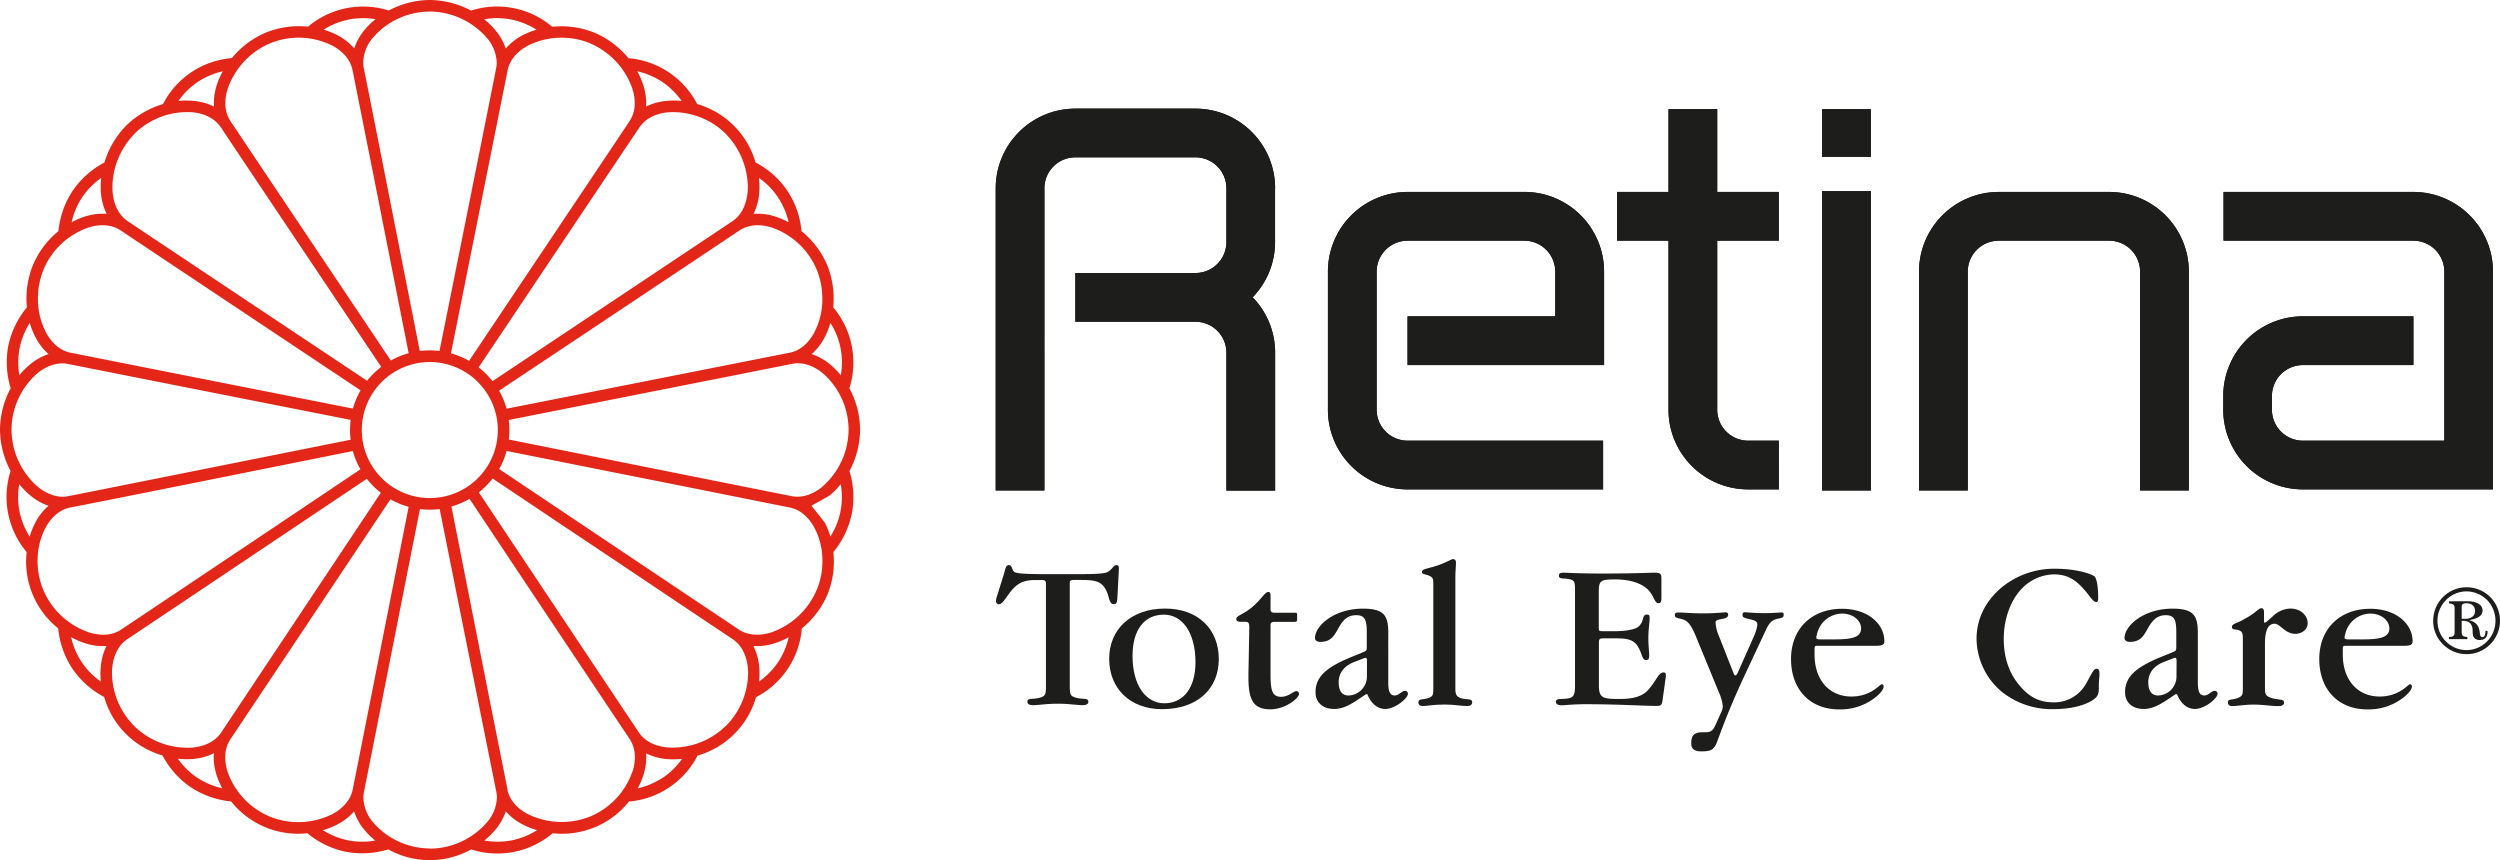 <?xml version="1.0" encoding="UTF-8"?> <svg xmlns="http://www.w3.org/2000/svg" id="Laag_1" data-name="Laag 1" viewBox="0 0 882.12 303.48"><defs><style>.cls-1{fill:#e42618;}.cls-2{fill:#1d1d1b;}</style></defs><path class="cls-1" d="M303.48,151.61A31.22,31.22,0,0,0,299.71,137,30.1,30.1,0,0,0,294,108.47a31.56,31.56,0,0,0-2.12-14.92,31.17,31.17,0,0,0-9.08-12,30.07,30.07,0,0,0-16.19-24.2A30.18,30.18,0,0,0,246,36.71a30.15,30.15,0,0,0-24.24-16.17,31.55,31.55,0,0,0-12-9,31.15,31.15,0,0,0-14.91-2.09A30.06,30.06,0,0,0,166.2,3.74,31.57,31.57,0,0,0,151.62,0a31.24,31.24,0,0,0-14.46,3.71,30.05,30.05,0,0,0-28.47,5.7,31.22,31.22,0,0,0-14.9,2.09,31.55,31.55,0,0,0-12,9A30.11,30.11,0,0,0,57.5,36.73a31.12,31.12,0,0,0-13,7.62,31.59,31.59,0,0,0-7.66,13,31.23,31.23,0,0,0-11.23,10,31.57,31.57,0,0,0-5,14.21,31.2,31.2,0,0,0-9,12,31.52,31.52,0,0,0-2.12,14.91A31.14,31.14,0,0,0,2.93,122a31.45,31.45,0,0,0,.84,15A31.22,31.22,0,0,0,0,151.61a31.54,31.54,0,0,0,3.74,14.58,30.1,30.1,0,0,0,5.67,28.6,30.14,30.14,0,0,0,11.13,26.94,31.1,31.1,0,0,0,5,14.21,31.43,31.43,0,0,0,11.22,10,30.11,30.11,0,0,0,20.59,20.63,31.13,31.13,0,0,0,10,11.23,31.53,31.53,0,0,0,14.21,5A30.17,30.17,0,0,0,108.46,294,31,31,0,0,0,122,300.54a31.46,31.46,0,0,0,15-.83,30.11,30.11,0,0,0,29.25,0A30.16,30.16,0,0,0,195,294a30.12,30.12,0,0,0,26.92-11.18,30.08,30.08,0,0,0,24.22-16.21A30.14,30.14,0,0,0,266.77,246a30.07,30.07,0,0,0,16.15-24.24A31.46,31.46,0,0,0,292,209.69,30.74,30.74,0,0,0,294.23,198a31.27,31.27,0,0,0-.16-3.22,31.59,31.59,0,0,0,6.51-13.57,31.24,31.24,0,0,0-.85-15,31.43,31.43,0,0,0,3.75-14.59ZM293,113.94a25.74,25.74,0,0,1,3.67,18.46,27.19,27.19,0,0,0-3.76-3.82,20.18,20.18,0,0,0-6.51-3.64,20.26,20.26,0,0,0,4.52-5.79,27,27,0,0,0,2.08-5.21Zm-4.84-18.83a27,27,0,0,1,2,10.25,25.37,25.37,0,0,1-2.8,11.87c-2.11,4-5.18,6.52-8.66,7.21-10.19,2-65.66,13-99.94,19.77a27.83,27.83,0,0,0-2.65-6.36c30.52-20.32,75.66-50.41,84.8-56.53,3-2,7-2.39,11.25-1.09a26.54,26.54,0,0,1,16,14.88Zm-20.3-26.73c.08-.81.12-1.64.12-2.47,0-1-.08-2.08-.18-3.13a25.93,25.93,0,0,1,10.45,15.64,27.19,27.19,0,0,0-4.94-2.09,20.26,20.26,0,0,0-7.43-.87,19.91,19.91,0,0,0,2-7.08ZM256.07,47.23a27.27,27.27,0,0,1,7.8,18.64,18.7,18.7,0,0,1-.11,2.12c-.43,4.45-2.3,8-5.23,10-8.63,5.78-55.69,37.14-84.76,56.51a28.17,28.17,0,0,0-4.88-4.88L186.05,104l7.36-11c14.41-21.5,28.06-41.9,32-47.73l.22-.32c2-3,5.53-4.87,10-5.32a26.57,26.57,0,0,1,20.5,7.62ZM175.66,151.74a24,24,0,1,1-24-24,24.07,24.07,0,0,1,24,24Zm58-122.85a26.48,26.48,0,0,1,6.84,6.72,25.79,25.79,0,0,0-5.34,0,20,20,0,0,0-7.19,2,20.32,20.32,0,0,0-.9-7.31,27,27,0,0,0-2.21-5.15,26.53,26.53,0,0,1,8.8,3.74ZM208.14,15.26a27,27,0,0,1,15.05,16.23,17,17,0,0,1,.77,4.88,11.24,11.24,0,0,1-1.8,6.34c-5.75,8.64-37.2,55.59-56.65,84.61a28.09,28.09,0,0,0-6.39-2.66c6.82-34,17.83-89,20-99.87.69-3.5,3.24-6.6,7.2-8.72a26.61,26.61,0,0,1,21.86-.81ZM180.42,6.89a26.55,26.55,0,0,1,8.9,3.59,26,26,0,0,0-5,2,20,20,0,0,0-5.86,4.64,20.22,20.22,0,0,0-3.62-6.4,26.18,26.18,0,0,0-4-3.92,26.25,26.25,0,0,1,9.56.09ZM151.61,4.07h0a26.89,26.89,0,0,1,20.11,9.23,14.08,14.08,0,0,1,3.55,8.81,10.66,10.66,0,0,1-.2,1.95c-2,10.18-13.09,65.53-20,99.79a29.14,29.14,0,0,0-3.51-.22,30.11,30.11,0,0,0-3.44.21c-6.72-34.06-17.57-89-19.76-99.85a10.48,10.48,0,0,1-.2-2,14.08,14.08,0,0,1,3.51-8.79,26.57,26.57,0,0,1,19.88-9.11ZM123.05,6.89a26.26,26.26,0,0,1,9.44-.11,26.26,26.26,0,0,0-3.91,3.83A20,20,0,0,0,125,17.08a20.35,20.35,0,0,0-5.83-4.6,26.17,26.17,0,0,0-5-2,26.63,26.63,0,0,1,8.9-3.59ZM80.29,31.49A27,27,0,0,1,95.35,15.26a26.58,26.58,0,0,1,21.85.81c4,2.12,6.51,5.22,7.2,8.72,1,5,3.85,19.38,7.32,36.74,4,20.31,8.85,44.73,12.47,63.11a27.71,27.71,0,0,0-6.29,2.57c-19.45-29-50.84-75.87-56.59-84.5a11.4,11.4,0,0,1-1.79-6.34,17,17,0,0,1,.77-4.88ZM69.8,28.89a26.55,26.55,0,0,1,8.82-3.74A26.43,26.43,0,0,0,76.4,30.3a20.32,20.32,0,0,0-.9,7.31,20,20,0,0,0-7.18-2,26.08,26.08,0,0,0-5.37,0,26.83,26.83,0,0,1,6.85-6.72ZM47.41,47.23a26.56,26.56,0,0,1,20.51-7.62c4.45.45,8,2.33,10,5.32,6.13,9.22,37.27,55.68,56.6,84.53a29.05,29.05,0,0,0-5,4.89C100.46,115,53.56,83.73,45,78c-2.94-2-4.8-5.52-5.24-10-.06-.7-.1-1.41-.1-2.12a27.23,27.23,0,0,1,7.8-18.64ZM29,69.6a26.44,26.44,0,0,1,6.72-6.83,26.36,26.36,0,0,0-.08,5.61,20.12,20.12,0,0,0,2,7.08,20.23,20.23,0,0,0-7.43.87,27,27,0,0,0-4.94,2.1A26.53,26.53,0,0,1,29,69.6ZM15.36,95.11a26.54,26.54,0,0,1,16-14.88c4.28-1.3,8.28-.91,11.25,1.09,9.19,6.16,55.71,37.15,84.62,56.41a27.54,27.54,0,0,0-2.71,6.44C90.26,137.4,35,126.48,24.84,124.44c-3.47-.69-6.54-3.25-8.65-7.21a25.5,25.5,0,0,1-2.81-11.87,26.84,26.84,0,0,1,2-10.25Zm-8.43,27.7a26.57,26.57,0,0,1,3.59-8.88,26.44,26.44,0,0,0,2.08,5.22,20.26,20.26,0,0,0,4.52,5.79,20.29,20.29,0,0,0-6.51,3.64,25.79,25.79,0,0,0-3.77,3.83,26.69,26.69,0,0,1,.09-9.6Zm6.25,8.92c3.47-2.84,7.31-4,10.82-3.31,10.84,2.18,65.66,13,99.74,19.74a28.2,28.2,0,0,0-.24,3.58,27.67,27.67,0,0,0,.22,3.42c-34.27,6.86-89.5,17.92-99.66,19.92-3.48.69-7.29-.5-10.76-3.35a26.89,26.89,0,0,1-9.23-20.12,26.55,26.55,0,0,1,9.11-19.88Zm-2.71,57.6A25.74,25.74,0,0,1,6.8,170.85a26.72,26.72,0,0,0,3.92,4,20.28,20.28,0,0,0,6.39,3.62,20.11,20.11,0,0,0-4.62,5.86,26.14,26.14,0,0,0-2,5Zm4.79,18.8a26.76,26.76,0,0,1-2-10.14,25,25,0,0,1,2.77-11.71c2.12-3.95,5.22-6.5,8.73-7.2C35.66,177,90.44,166,124.5,159.15a27.36,27.36,0,0,0,2.68,6.45c-29,19.46-75.85,50.82-84.47,56.57-3,2-6.93,2.32-11.22,1a26.93,26.93,0,0,1-16.23-15.06Zm20.31,27a26,26,0,0,0,0,5.36,25.78,25.78,0,0,1-10.47-15.66,27.37,27.37,0,0,0,5.16,2.21,20.32,20.32,0,0,0,7.31.9,20.07,20.07,0,0,0-2,7.19Zm11.66,20.9a26.92,26.92,0,0,1-7.72-18.4c0-.7,0-1.4.11-2.1.44-4.46,2.33-8,5.3-10,9.22-6.13,55.67-37.25,84.52-56.59a28.4,28.4,0,0,0,4.93,4.93C115,203,83.73,249.92,78,258.53c-2,2.94-5.51,4.8-10,5.24a26.92,26.92,0,0,1-20.76-7.7Zm22.36,18.38a26.68,26.68,0,0,1-6.83-6.7,27.21,27.21,0,0,0,5.63.07,20.46,20.46,0,0,0,7.08-2,19.84,19.84,0,0,0,.87,7.43,25.59,25.59,0,0,0,2.09,4.94,26.69,26.69,0,0,1-8.84-3.76Zm25.52,13.67a26.54,26.54,0,0,1-14.88-16,16.82,16.82,0,0,1-.75-4.83,11.37,11.37,0,0,1,1.83-6.42c6.17-9.19,37.19-55.76,56.45-84.65a28.2,28.2,0,0,0,6.43,2.66c-6.77,34.28-17.71,89.61-19.75,99.79-.69,3.47-3.26,6.54-7.21,8.65a27,27,0,0,1-22.12.83Zm27.7,8.43a26.57,26.57,0,0,1-8.88-3.59,25.61,25.61,0,0,0,5.22-2.08,20.08,20.08,0,0,0,5.79-4.52,20.08,20.08,0,0,0,3.64,6.51,26.8,26.8,0,0,0,3.83,3.77,26.69,26.69,0,0,1-9.6-.09Zm28.81,2.86a26.57,26.57,0,0,1-19.89-9.11,14.08,14.08,0,0,1-3.51-8.79,10.59,10.59,0,0,1,.2-2c2.19-10.86,13-65.77,19.76-99.84a30.12,30.12,0,0,0,3.44.2,27.23,27.23,0,0,0,3.51-.22c6.86,34.27,17.94,89.62,20,99.8a10.68,10.68,0,0,1,.2,2,14,14,0,0,1-3.55,8.79,26.85,26.85,0,0,1-20.11,9.24Zm29-2.86a26.73,26.73,0,0,1-9.73.07,26.74,26.74,0,0,0,3.95-3.86,20.4,20.4,0,0,0,3.63-6.43,20.14,20.14,0,0,0,5.82,4.55,26.35,26.35,0,0,0,5.21,2.08,26.57,26.57,0,0,1-8.88,3.59Zm42.59-24.45a26.56,26.56,0,0,1-14.88,16,27,27,0,0,1-22.12-.83c-3.83-2-6.34-5-7.12-8.34a1.81,1.81,0,0,1,0-.31c-.83-4.14-3.14-15.73-6.06-30.33-4.23-21.37-9.72-49.17-13.74-69.53a28.39,28.39,0,0,0,6.38-2.7c7.71,11.57,17.07,25.64,17.07,25.64l7.66,11.49c14.1,21.14,27.42,41.13,31.45,47.13l.33.5a11.37,11.37,0,0,1,1.83,6.42,16.93,16.93,0,0,1-.75,4.84Zm10.63,2.35a26.85,26.85,0,0,1-8.83,3.76,27,27,0,0,0,2.1-4.94,20.88,20.88,0,0,0,.92-6c0-.47,0-.95-.06-1.41a20.52,20.52,0,0,0,7.08,2,27,27,0,0,0,5.61-.07,26.32,26.32,0,0,1-6.82,6.7Zm22.36-18.38a26.89,26.89,0,0,1-20.75,7.7c-4.46-.44-8-2.3-10-5.24-5.77-8.62-37.11-55.67-56.49-84.74a28.94,28.94,0,0,0,4.86-4.91l25.63,17.17,11,7.33c21.35,14.31,41.62,27.89,47.64,31.89l.45.31c3,2,4.86,5.53,5.32,10,.06.7.1,1.4.1,2.1a26.88,26.88,0,0,1-7.73,18.4Zm18.35-22.4a26.79,26.79,0,0,1-6.71,6.85,28.07,28.07,0,0,0,.15-2.88c0-.84,0-1.66-.12-2.47a19.88,19.88,0,0,0-2.05-7.19,20.27,20.27,0,0,0,7.31-.9,26.73,26.73,0,0,0,5.16-2.21,26.36,26.36,0,0,1-3.74,8.8Zm13.63-25.54A27,27,0,0,1,272,223.19c-4.29,1.3-8.27.94-11.22-1-8.64-5.76-55.62-37.24-84.65-56.69a27.93,27.93,0,0,0,2.63-6.38L209,165.17l13.53,2.7c25.28,5,49.16,9.83,55.87,11.15l.28.06c3.51.7,6.61,3.25,8.72,7.2A24.9,24.9,0,0,1,290.19,198a26.58,26.58,0,0,1-2,10.14Zm-1.86-29.63,6.4-3.62a26.19,26.19,0,0,0,3.92-4A25.78,25.78,0,0,1,293,189.31a26.22,26.22,0,0,0-2-4.95m-.81-12.63c-3.46,2.85-7.28,4-10.76,3.35-10.19-2-65.65-13.12-99.9-20a28.59,28.59,0,0,0,.21-3.36,27.41,27.41,0,0,0-.24-3.53l30.29-6,12.87-2.55c25.34-5,49.4-9.77,56.38-11.17l.46-.09c3.51-.7,7.34.47,10.81,3.31a26.55,26.55,0,0,1,9.11,19.88,26.89,26.89,0,0,1-9.23,20.12"></path><path class="cls-2" d="M377.47,205.52v36.31c0,3.35.07,3.94,3,4.54,2,.37,3.56-.08,3.56,1.26,0,.74-.67,1.19-2,1.19-1.93,0-4.83-.52-8.77-.52s-6.83.52-8.76.52c-1.34,0-2-.45-2-1.19,0-1.34,1.56-.89,3.56-1.26,2.9-.6,3-1.19,3-4.54V205.67a1.06,1.06,0,0,0-1.19-1h-2.6c-3.93,0-6.24,1-8.68,4.09-1.93,2.44-2.83,4.45-4.16,4.45-.67,0-1-.52-1-1.26a6.47,6.47,0,0,1,.37-1.64l2.37-7.57c.68-2.23.68-3.34,1.86-3.34s1,2.07,2.08,2.52c1.33.6,5.87.67,13.74.67h5.12c7.73,0,12.33,0,13.82-.74s2.15-2.45,3-2.45,1,.37,1,1.26V201l-.52,9.81c-.07,1.7-.29,2.37-1.26,2.37-1.71,0-1.56-2.6-2.67-4.83-1.86-3.71-4.61-3.71-10.1-3.71h-1.42C377.92,204.63,377.47,204.92,377.47,205.52Z"></path><path class="cls-2" d="M410,250.23c-11.28,0-18.63-7.35-18.63-17.75s7.64-17.75,19.75-17.75c11.65,0,18.93,7.28,18.93,17.82S422.48,250.23,410,250.23Zm.67-33.35c-6.91,0-11.06,5.35-11.06,14.56,0,10.32,4.67,16.71,11.21,16.71,6.75,0,11-5.42,11-14.48C421.81,223.2,417.2,216.88,410.67,216.88Z"></path><path class="cls-2" d="M439.56,219.41h-1.71c-1.11,0-1.63-.3-1.63-1,0-1.26,2.67-1.56,6-4.53,3-2.67,4.16-5,5.27-5,.82,0,.82.67.82,1.79v4.53c0,.59.52,1,1.26,1h7c1,0,1.12.08,1.12.74v1.49c0,.81-.08,1-1.19,1h-7c-.74,0-1.19.37-1.19,1V238c0,5.42.52,7.86,3.71,7.86,2.75,0,4.31-2,5.43-2a.92.92,0,0,1,.89,1c0,1.48-4.76,5.42-10.1,5.42-6.32,0-7.73-3.79-7.73-11.37v-1.18l.3-16C440.82,220.22,440.75,219.41,439.56,219.41Z"></path><path class="cls-2" d="M492.13,245.4c1.42,0,2.53-1.64,3.64-1.64a1,1,0,0,1,1,1.12c0,1.41-4.38,5.27-8,5.27-2.74,0-5-1.93-6.31-5.2H482l-2,1.34c-3.19,2.15-5.95,3.86-9.29,3.86-4,0-6.53-2.31-6.53-5.94,0-6.23,5.19-9.51,14.7-13.21l2.38-1c1-.38,1-.75,1-1.78V223c0-4.23-.67-5.93-3.71-5.93-3.2,0-4.76,1.77-6.47,4.89-1.48,2.68-2.67,4.53-6.31,4.53-1,0-1.78-.59-1.78-1.33,0-4.46,6.91-10.4,16.86-10.4,7.5,0,9,2.38,9,8.54V240.5C489.83,243.69,490.28,245.4,492.13,245.4ZM482.34,233c0-.6-.23-.89-.45-.89a2.79,2.79,0,0,0-1,.29l-3.12,1.2c-3.56,1.4-5.42,3.93-5.42,7.12s1.26,4.68,3.49,4.68a6.68,6.68,0,0,0,6.47-6.54Z"></path><path class="cls-2" d="M504.46,203.22c-1.33-.67-2.75-.52-2.75-1.34,0-1.11,1.64-1.19,4.16-1.93,4.24-1.26,6.24-2.68,6.76-2.68.89,0,1.11.46,1.11,1.42,0,1.18-.22,2.9-.22,5.05v39.43c0,1.78.45,2.75,2.08,3.2,1.86.66,3.86-.08,3.86,1.47,0,.75-.67,1.28-1.78,1.28-1.93,0-4.6-.53-8-.53-3.79,0-6.31.53-7.65.53-1,0-1.56-.45-1.56-1.28,0-1.4,1.49-.88,3.34-1.47s1.93-1.27,1.93-3.2V206.11C505.72,204.48,505.72,203.81,504.46,203.22Z"></path><path class="cls-2" d="M553.62,204.34c-2.16-.45-3.57.14-3.57-1.27,0-.74.52-1,1.64-1,.81,0,5.42.3,13.81.3,11,0,17-.3,18.12-.3,2.52,0,2.6.52,2.6,2.23v6.68c0,1.26-.23,1.86-1,1.86-1.56,0-1.48-2.67-3.86-4.9s-6.24-3.49-11.51-3.49-5.72.51-5.72,4.53v12.25c0,1.41,0,1.48,1.56,1.48H570c4.38,0,7.36-.81,8.25-1.7,2-1.93,1.11-4.16,2.82-4.16.89,0,1,.3,1,1.34,0,1.48-.45,3.78-.45,6.9,0,2.9.3,4.9.3,6.16s-.3,1.64-1.11,1.64c-1.56,0-1.27-2.38-3.12-5.13-1.56-2.22-3.94-2.52-7.8-2.52h-4.16c-1.19,0-1.56.22-1.56,1.34v15.29c0,4.46,1.41,4.76,7.28,4.76,4.75,0,7.95-.82,10.17-3.26,2.68-3,3.64-6.1,5.28-6.1.74,0,.89.3.89.89a6,6,0,0,1-.08,1.12l-1,7.2c-.29,1.93-.29,2.6-2,2.6-5,0-13.52-.6-25.25-.6-4.53,0-7.28.38-8.39.38-1.34,0-2.08-.45-2.08-1.19,0-1.34,1.56-.89,4-1.19s2.75-1.56,2.75-4.61v-34C555.7,205.45,555.62,204.71,553.62,204.34Z"></path><path class="cls-2" d="M620.08,220.45c0-1.19-.82-1.49-2.23-1.86-2.15-.52-3-.6-3-1.55s.3-1,1-1c.52,0,2.75.3,6.83.3,3,0,5.05-.23,5.94-.23.67,0,.74.15.74.9,0,1-.74,1-2.45,1.4s-2.67,1.49-3.71,3.64l-7.65,16.34c-6.09,13.07-8.76,21-9.66,23.31-1.11,2.9-2.15,3.42-5.64,3.42-2.37,0-3.49-.89-3.49-2.75,0-3,1-4,4.16-4h.37c1.93,0,2.89-.07,4-2.52l1.93-4.31a5.71,5.71,0,0,0,.67-2.3,15.23,15.23,0,0,0-1.33-4.82l-7.66-18.65c-1.48-3.71-2.67-6-4.23-6.83-1.85-1-3.71-.52-3.71-1.92,0-.67.37-.9,1.19-.9,1.93,0,4.83.3,8.54.3,5,0,7.65-.37,8.09-.37.75,0,1,.3,1,.89s-.45,1-1.26,1.26c-1.78.44-3.19.37-3.19,1.49a13.9,13.9,0,0,0,1.11,4.52l5.2,13.23c.22.66.52.88.74.88s.44-.29.74-.88l5.65-12.7A14.94,14.94,0,0,0,620.08,220.45Z"></path><path class="cls-2" d="M653.27,245.77c6.91,0,10-4.31,10.62-4.31s.74.23.74.82c0,.74-.74,1.93-2.37,3.35a19.94,19.94,0,0,1-13.36,4.68c-10.26,0-16.94-7.06-16.94-17.76s7.28-17.74,18-17.74c9.13,0,14.93,5.34,14.93,11.43,0,1.34-.89,1.63-3.12,1.63h-20.5c-.89,0-1,.15-1,1.19v1.78C640.2,239.83,645.41,245.77,653.27,245.77Zm3.42-24.06c0-2.67-2.75-5.2-6.68-5.2a9.17,9.17,0,0,0-8.84,7.06l-.3,1.19V225c0,.38.37.6,1.12.6h6C653.87,225.57,656.69,224.68,656.69,221.71Z"></path><path class="cls-2" d="M739,203.36c.74.6,1.34,3.28,1.34,7.73,0,.89-.23,1.34-.67,1.34-.82,0-1.71-1.19-3.11-3-3.51-4.38-6.55-6.76-11.82-6.76a16.13,16.13,0,0,0-11.72,5.42c-3.65,4-6,10.4-6,17.3s2,12.48,5.94,16.93c3.27,3.72,6.84,5.49,11.29,5.49A12.8,12.8,0,0,0,736,241.32c1.93-3.27,2.61-5.35,3.79-5.35.74,0,1,.59,1,1.78s-.22,2.52-.22,4v.67c0,1.78-.08,2.9-1.26,3.94-2.53,2.15-7.72,3.86-14.78,3.86a28.11,28.11,0,0,1-18.42-6.31,24.75,24.75,0,0,1-8.69-18.5c0-7,3.12-13.36,9-18.26a29.35,29.35,0,0,1,18.93-6.47C732.58,200.69,737.85,202.48,739,203.36Z"></path><path class="cls-2" d="M777.8,245.4c1.42,0,2.53-1.64,3.65-1.64a1,1,0,0,1,1,1.12c0,1.41-4.37,5.27-8,5.27-2.74,0-5-1.93-6.29-5.2h-.52l-2,1.34c-3.2,2.15-5.94,3.86-9.29,3.86-4,0-6.53-2.31-6.53-5.94,0-6.23,5.19-9.51,14.7-13.21l2.38-1c1-.38,1-.75,1-1.78V223c0-4.23-.66-5.93-3.71-5.93s-4.75,1.77-6.46,4.89c-1.49,2.68-2.67,4.53-6.31,4.53-1.05,0-1.79-.59-1.79-1.33,0-4.46,6.92-10.4,16.87-10.4,7.5,0,9,2.38,9,8.54V240.5C775.5,243.69,775.94,245.4,777.8,245.4ZM768,233c0-.6-.22-.89-.44-.89a2.79,2.79,0,0,0-1,.29l-3.12,1.2c-3.56,1.4-5.42,3.93-5.42,7.12s1.26,4.68,3.49,4.68a6.68,6.68,0,0,0,6.46-6.54Z"></path><path class="cls-2" d="M799.11,219.71a1.84,1.84,0,0,0,.89-.53l1.86-1.63a9.23,9.23,0,0,1,6.31-2.82c3.49,0,6.09,2.31,6.09,5.2,0,2.08-1.93,3.71-4.37,3.71-3.64,0-5.35-3.56-7.29-3.56-2.29,0-3.41,2.3-3.41,7v16.11c0,1.93.52,2.53,2.38,3.12,2.74.82,4.37.15,4.37,1.71,0,.59-.66,1.12-1.92,1.12-2.75,0-5.65-.53-8.69-.53-3.35,0-6,.53-7.64.53-1.05,0-1.57-.45-1.57-1.28,0-1.4,1.34-.73,3.41-1.55,1.79-.66,1.85-1.41,1.85-3.12v-17.6c0-1.86-.06-2.67-1.32-3.19-1.11-.45-2.53,0-2.53-1.19s1.79-1.19,4.45-2.82c3.49-1.79,5.06-3.79,5.87-3.79s1,.52,1,1.56V219C798.82,219.48,798.9,219.71,799.11,219.71Z"></path><path class="cls-2" d="M839.67,245.77c6.9,0,10-4.31,10.61-4.31s.74.23.74.82c0,.74-.74,1.93-2.37,3.35a20,20,0,0,1-13.37,4.68c-10.25,0-16.93-7.06-16.93-17.76s7.28-17.74,18-17.74c9.13,0,14.93,5.34,14.93,11.43,0,1.34-.89,1.63-3.12,1.63h-20.5c-.89,0-1,.15-1,1.19v1.78C826.59,239.83,831.79,245.77,839.67,245.77Zm3.41-24.06c0-2.67-2.75-5.2-6.68-5.2a9.15,9.15,0,0,0-8.84,7.06l-.3,1.19V225c0,.38.37.6,1.11.6h6C840.26,225.57,843.08,224.68,843.08,221.71Z"></path><path class="cls-2" d="M878.76,210.74a12,12,0,0,1,3.36,8.39,11.77,11.77,0,0,1-3.6,8.36,11.72,11.72,0,0,1-16.51-.14,11.41,11.41,0,0,1-3.46-8.33,11.8,11.8,0,0,1,11.81-11.81A11.93,11.93,0,0,1,878.76,210.74Zm-15.7,1a10.31,10.31,0,0,0-3,7.3,10.13,10.13,0,0,0,3,7.31,10.14,10.14,0,0,0,14.46,0,10.31,10.31,0,0,0,3-7.31,10.56,10.56,0,0,0-3-7.37,10.44,10.44,0,0,0-7.24-3A10.3,10.3,0,0,0,863.06,211.72Zm7.64.41c3.37,0,5.27,1.43,5.27,3.22s-1.46,2.86-4.72,3.44c2.07.61,3.13,1.59,3.57,3.44.33,1.35.07,2.54,1.11,2.54.69,0,1.06-.75,1.06-2.18h.74v.31c0,1.87-1,2.89-2.65,2.89a2.41,2.41,0,0,1-2.24-1c-.57-1.06-.24-2.38-.5-3.44-.41-1.59-1.46-2.31-3.27-2.31h-.47v4.08c0,1.16.51,1.53,2,1.63v.75H864.1v-.75c1.51-.07,2-.44,2-1.63v-8.56c0-1.19-.5-1.56-2-1.66v-.75Zm-1.05,6.22c2.38,0,3.67-1.09,3.67-2.85,0-1.54-1.12-2.66-3.06-2.66-1.13,0-1.66.38-1.66,1.16v4.32C869.07,218.35,869.44,218.35,869.65,218.35Z"></path><path class="cls-2" d="M449.93,66.42a28.12,28.12,0,0,0-28.1-28.09h-42.4a28.12,28.12,0,0,0-28.1,28.09V173.07h17.19V66.42a10.91,10.91,0,0,1,10.91-10.9h42.4a10.91,10.91,0,0,1,10.9,10.9v19a10.92,10.92,0,0,1-10.9,10.91h-42.4v17.2h42.4a10.91,10.91,0,0,1,10.9,10.9v48.68h17.2V124.39A28,28,0,0,0,442,104.9a28.08,28.08,0,0,0,7.9-19.52v-19"></path><path class="cls-2" d="M449.93,66.42a28.12,28.12,0,0,0-28.1-28.09h-42.4a28.12,28.12,0,0,0-28.1,28.09V173.07h17.19V66.42a10.91,10.91,0,0,1,10.91-10.9h42.4a10.91,10.91,0,0,1,10.9,10.9v19a10.92,10.92,0,0,1-10.9,10.91h-42.4v17.2h42.4a10.91,10.91,0,0,1,10.9,10.9v48.68h17.2V124.39A28,28,0,0,0,442,104.9a28.08,28.08,0,0,0,7.9-19.52v-19Z"></path><path class="cls-2" d="M496.65,67.73a28.14,28.14,0,0,0-28.1,28.1v48.76a28.13,28.13,0,0,0,28.1,28.09h69V155.49h-69a10.92,10.92,0,0,1-10.9-10.9V95.83a10.92,10.92,0,0,1,10.9-10.9h41.21a10.91,10.91,0,0,1,10.9,10.9v15.78H496.65v17.21H566v-33a28.14,28.14,0,0,0-28.09-28.1H496.65"></path><path class="cls-2" d="M496.65,67.73a28.14,28.14,0,0,0-28.1,28.1v48.76a28.13,28.13,0,0,0,28.1,28.09h69V155.49h-69a10.92,10.92,0,0,1-10.9-10.9V95.83a10.92,10.92,0,0,1,10.9-10.9h41.21a10.91,10.91,0,0,1,10.9,10.9v15.78H496.65v17.21H566v-33a28.14,28.14,0,0,0-28.09-28.1Z"></path><path class="cls-2" d="M705.23,67.73a28.14,28.14,0,0,0-28.11,28.1v77.24h17.21V95.83a10.91,10.91,0,0,1,10.9-10.9h39a10.92,10.92,0,0,1,10.89,10.9v77.24h17.21V95.83a28.15,28.15,0,0,0-28.1-28.1h-39"></path><path class="cls-2" d="M705.23,67.73a28.14,28.14,0,0,0-28.11,28.1v77.24h17.21V95.83a10.91,10.91,0,0,1,10.9-10.9h39a10.92,10.92,0,0,1,10.89,10.9v77.24h17.21V95.83a28.15,28.15,0,0,0-28.1-28.1Z"></path><rect class="cls-2" x="642.92" y="67.44" width="17.21" height="105.63"></rect><rect class="cls-2" x="642.92" y="67.44" width="17.21" height="105.63"></rect><rect class="cls-2" x="642.92" y="38.51" width="17.21" height="16.82"></rect><rect class="cls-2" x="642.92" y="38.52" width="17.21" height="16.82"></rect><path class="cls-2" d="M627.65,84.93V67.73H605.92V38.51h-17.2V67.73H570.57v17.2h18.15v59.66a28.13,28.13,0,0,0,28.1,28.09h10.83V155.49H616.82a10.91,10.91,0,0,1-10.9-10.9V84.93h21.73"></path><path class="cls-2" d="M627.65,84.93V67.73H605.92V38.51h-17.2V67.73H570.57v17.2h18.15v59.66a28.13,28.13,0,0,0,28.1,28.09h10.83V155.49H616.82a10.91,10.91,0,0,1-10.9-10.9V84.93Z"></path><path class="cls-2" d="M784.57,67.73v17.2h67a10.92,10.92,0,0,1,10.9,10.9v59.66h-49.9a10.92,10.92,0,0,1-10.92-10.9v-4.87a10.92,10.92,0,0,1,10.92-10.9h39V111.61h-39a28.13,28.13,0,0,0-28.1,28.11v4.87a28.12,28.12,0,0,0,28.1,28.09h67.08V95.83a28.13,28.13,0,0,0-28.08-28.1h-67"></path><path class="cls-2" d="M784.57,67.73v17.2h67a10.92,10.92,0,0,1,10.9,10.9v59.66h-49.9a10.92,10.92,0,0,1-10.92-10.9v-4.87a10.92,10.92,0,0,1,10.92-10.9h39V111.61h-39a28.13,28.13,0,0,0-28.1,28.11v4.87a28.12,28.12,0,0,0,28.1,28.09h67.08V95.83a28.13,28.13,0,0,0-28.08-28.1Z"></path></svg> 